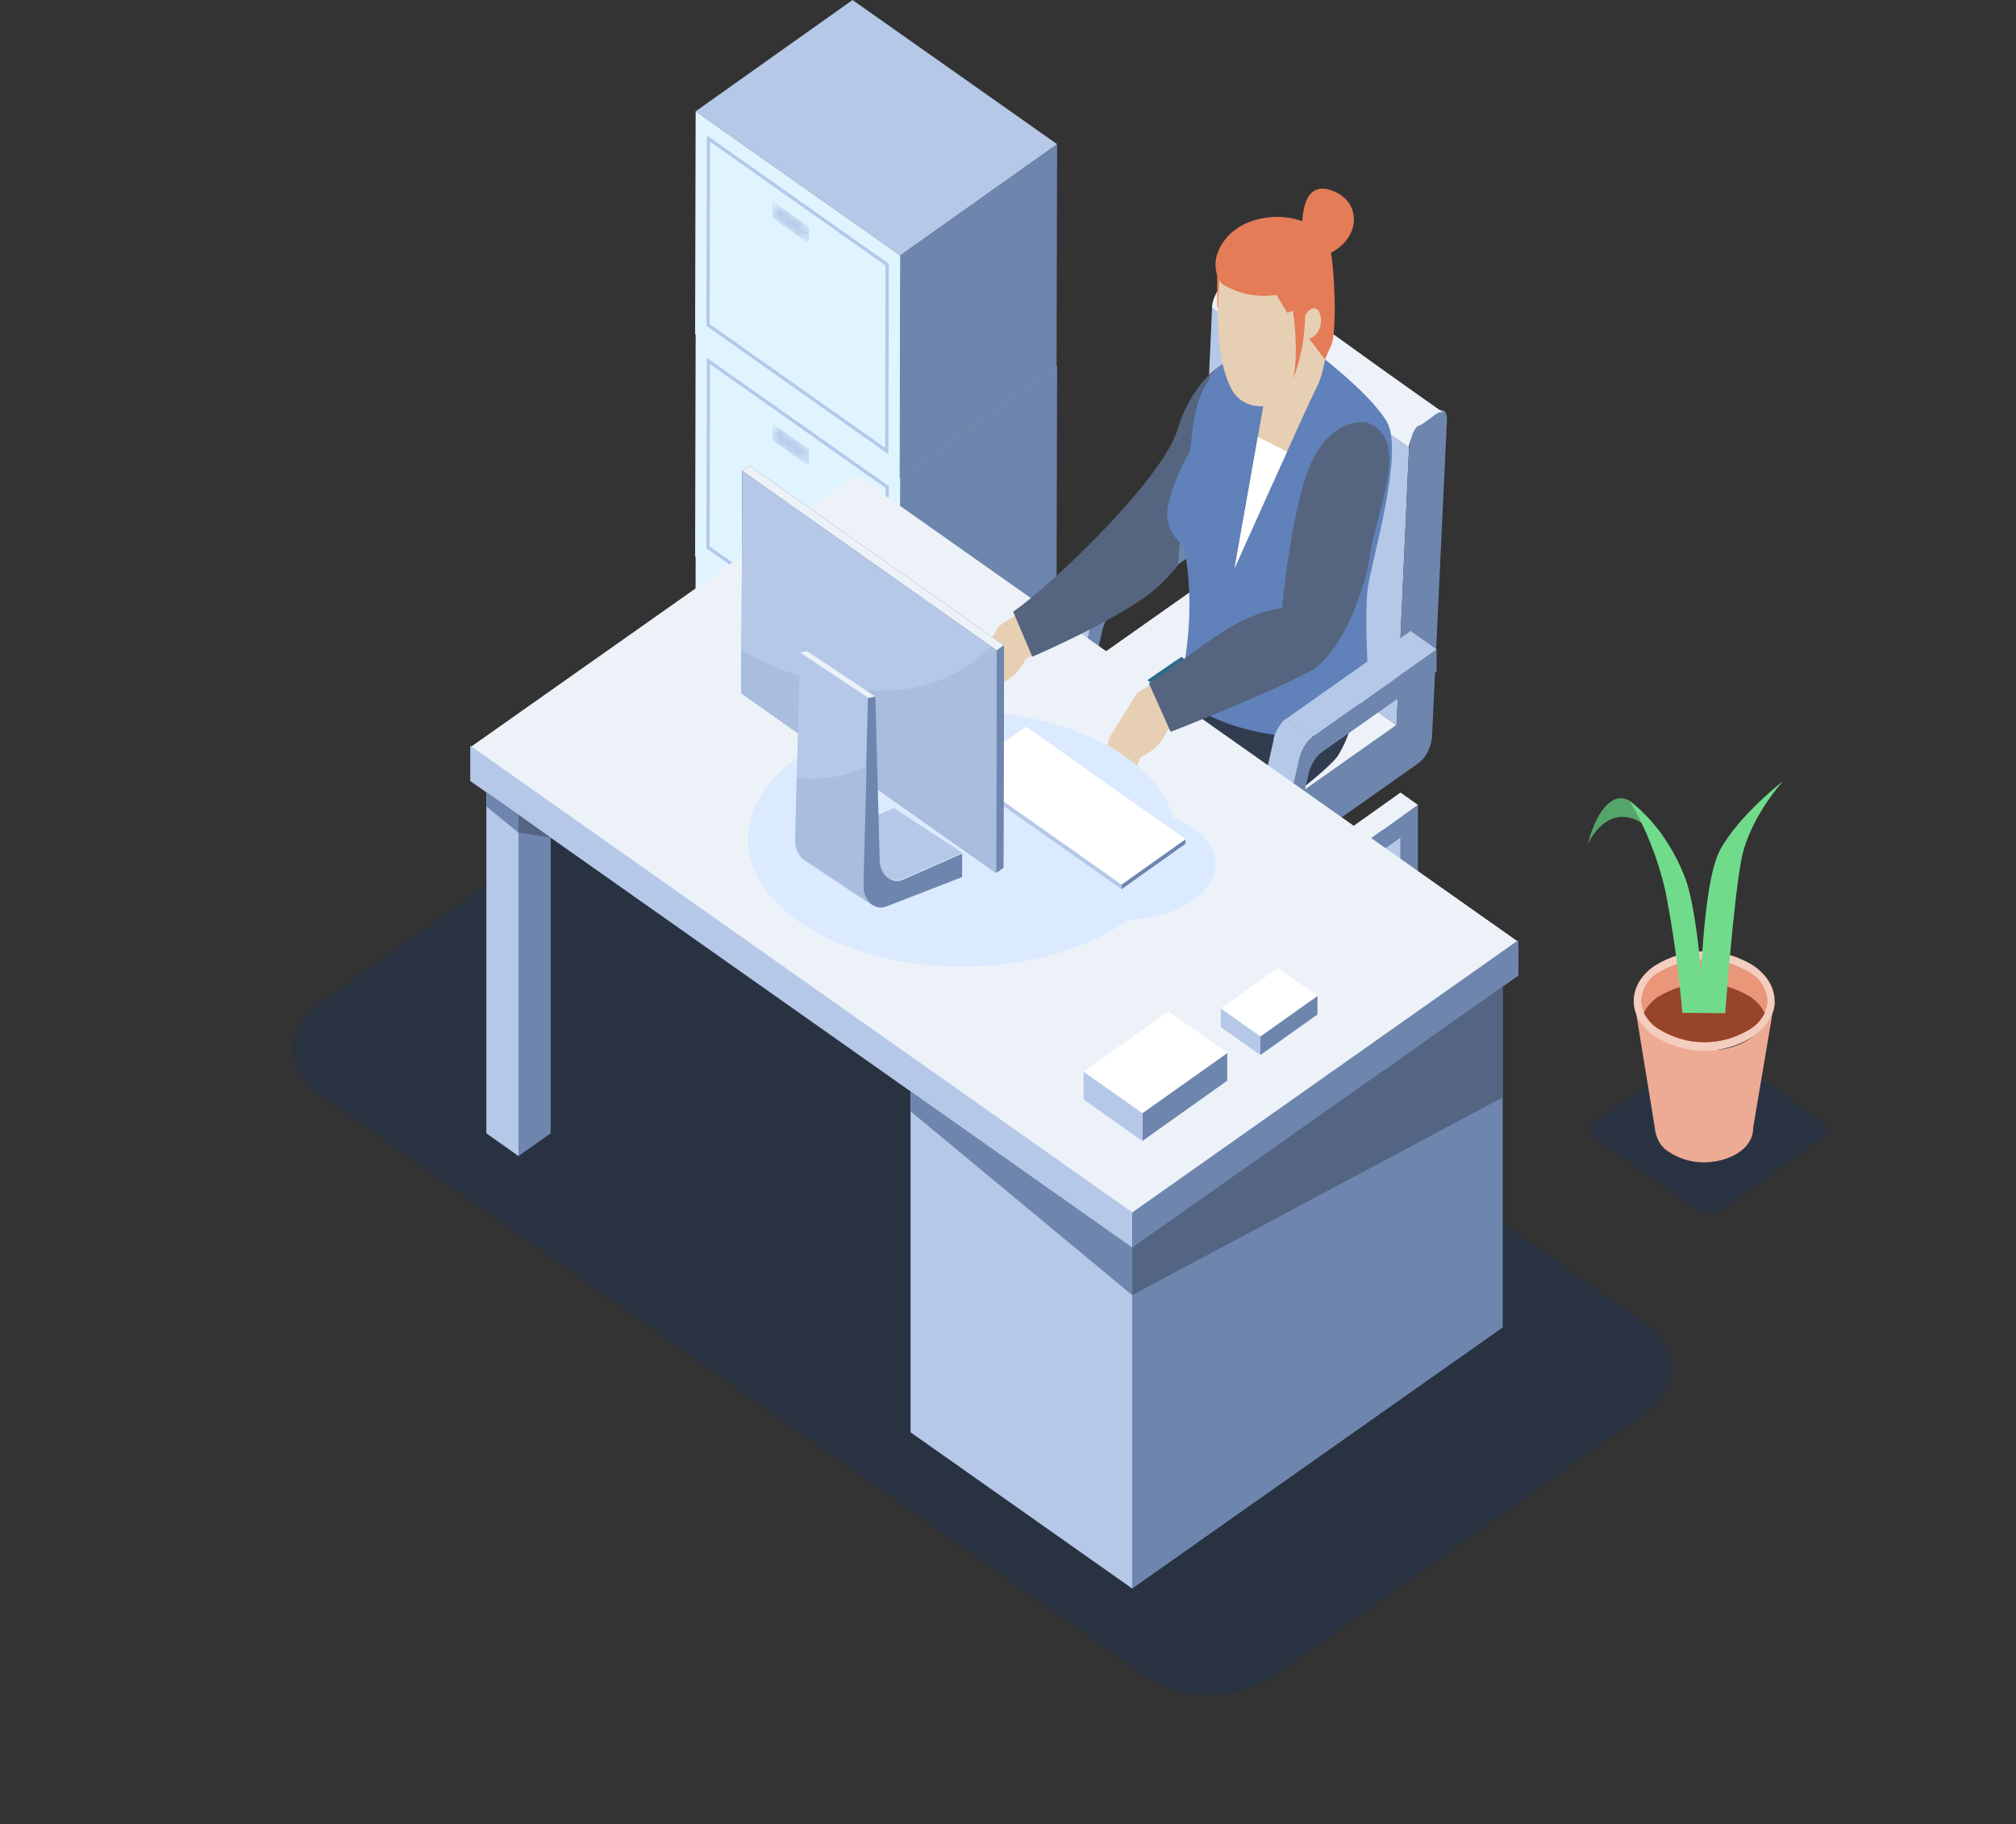 <svg width="221" height="200" viewBox="0 0 221 200" fill="none" xmlns="http://www.w3.org/2000/svg">
<rect x="0" y="0" width="221" height="200" fill="#333333" stroke="none"/>
<path d="M98.671 76.778L115.88 64.561L115.821 88.983L98.612 101.188L98.671 76.778Z" fill="#6E86AE"/>
<path d="M76.259 60.965L93.458 48.76L115.88 64.561L98.671 76.778L76.259 60.965Z" fill="#B5C8E8"/>
<path d="M98.671 76.778L98.612 101.188L76.2 85.387L76.259 60.965L98.671 76.778Z" fill="#DFF4FF"/>
<path d="M77.614 84.392L77.663 63.95L97.257 77.774L97.208 98.203L77.614 84.392Z" stroke="#B5C8E8" stroke-width="0.36" stroke-miterlimit="10"/>
<mask id="mask0_84_3936" style="mask-type:luminance" maskUnits="userSpaceOnUse" x="84" y="70" width="5" height="6">
<path d="M84.672 72.642V70.796L88.687 73.626L88.677 75.484L84.672 72.642Z" fill="white"/>
</mask>
<g mask="url(#mask0_84_3936)">
<path d="M88.687 73.626L84.672 70.796V72.642L88.677 75.484L88.687 73.626Z" fill="#B5C8E8"/>
</g>
<path d="M98.671 52.393L115.88 40.188L115.821 64.597L98.612 76.814L98.671 52.393Z" fill="#6E86AE"/>
<path d="M76.259 36.591L93.458 24.374L115.88 40.188L98.671 52.392L76.259 36.591Z" fill="#B5C8E8"/>
<path d="M98.671 52.393L98.612 76.814L76.2 61.001L76.259 36.591L98.671 52.393Z" fill="#DFF4FF"/>
<path d="M77.614 60.006L77.663 39.576L97.257 53.388L97.208 73.817L77.614 60.006Z" stroke="#B5C8E8" stroke-width="0.36" stroke-miterlimit="10"/>
<mask id="mask1_84_3936" style="mask-type:luminance" maskUnits="userSpaceOnUse" x="84" y="46" width="5" height="6">
<path d="M84.672 48.268V46.41L88.687 49.251L88.677 51.098L84.672 48.268Z" fill="white"/>
</mask>
<g mask="url(#mask1_84_3936)">
<path d="M88.687 49.251L84.672 46.41V48.268L88.677 51.098L88.687 49.251Z" fill="#B5C8E8"/>
</g>
<path d="M98.671 28.007L115.88 15.802L115.821 40.224L98.612 52.428L98.671 28.007Z" fill="#6E86AE"/>
<path d="M76.259 12.205L93.458 0L115.88 15.802L98.671 28.007L76.259 12.205Z" fill="#B5C8E8"/>
<path d="M98.671 28.006L98.612 52.428L76.2 36.615L76.259 12.205L98.671 28.006Z" fill="#DFF4FF"/>
<path d="M77.614 35.62L77.663 15.19L97.257 29.014L97.208 49.443L77.614 35.62Z" stroke="#B5C8E8" stroke-width="0.36" stroke-miterlimit="10"/>
<mask id="mask2_84_3936" style="mask-type:luminance" maskUnits="userSpaceOnUse" x="84" y="22" width="5" height="5">
<path d="M84.672 23.882V22.036L88.687 24.865L88.677 26.712L84.672 23.882Z" fill="white"/>
</mask>
<g mask="url(#mask2_84_3936)">
<path d="M88.687 24.865L84.672 22.036V23.882L88.677 26.712L88.687 24.865Z" fill="#B5C8E8"/>
</g>
<path d="M180.24 145.021L89.678 81.166C87.502 79.81 85.093 79.102 82.65 79.102C80.206 79.102 77.797 79.81 75.621 81.166L34.978 110.012C31.101 112.758 31.13 117.206 35.028 119.963L125.599 183.782C127.774 185.135 130.181 185.841 132.623 185.841C135.064 185.841 137.471 185.135 139.647 183.782L180.289 154.936C184.166 152.19 184.137 147.742 180.289 144.997" fill="#293241"/>
<path d="M113.534 126.593C112.257 128.034 111.057 129.571 109.94 131.197C108.694 133.151 104.59 135.202 105.503 138.391C106.416 141.58 109.342 141.987 111.678 139.362C113.561 137.311 115.728 135.686 118.079 134.566C119.777 133.763 119.335 128.176 119.335 128.176L113.534 126.593Z" fill="#2B3E5F"/>
<path d="M121.22 65.077L118.373 63.051L132.039 53.424L134.885 55.438L121.22 65.077Z" fill="#B5C8E8"/>
<path d="M118.373 63.063C118.256 62.967 117.676 63.794 117.608 63.902C117.345 64.293 117.146 64.74 117.019 65.221C117.014 65.285 117.014 65.349 117.019 65.413L114.545 76.299L117.392 78.325L119.856 67.439C119.856 67.319 119.924 67.199 119.964 67.067C120.166 66.403 120.504 65.813 120.945 65.353L121.024 65.281C121.102 65.206 121.184 65.138 121.269 65.077L118.373 63.063Z" fill="#B5C8E8"/>
<path d="M134.885 55.438V57.836L122.241 66.743C121.549 67.306 121.049 68.159 120.837 69.141L119.002 77.222L117.333 78.421L119.797 67.535C120.009 66.549 120.512 65.695 121.21 65.137L134.885 55.438Z" fill="#6E86AE"/>
<path d="M155.442 119.028C155.41 118.608 155.306 118.201 155.137 117.834C154.968 117.466 154.737 117.146 154.46 116.894C154.195 116.666 153.783 116.415 153.479 116.63L151.908 117.745C151.959 117.709 152.016 117.685 152.075 117.673C152.14 117.661 152.206 117.661 152.271 117.673C152.488 117.727 152.693 117.833 152.875 117.986C153.057 118.138 153.212 118.334 153.331 118.561L153.498 118.884C153.552 118.987 153.598 119.095 153.636 119.208C153.674 119.317 153.707 119.429 153.734 119.544C153.82 119.856 153.843 120.189 153.803 120.515C153.787 120.602 153.764 120.686 153.734 120.767C153.714 120.826 153.684 120.879 153.646 120.923C153.611 120.969 153.572 121.01 153.528 121.042L155.098 119.927C155.146 119.901 155.187 119.86 155.216 119.808C155.294 119.702 155.354 119.579 155.393 119.445C155.431 119.312 155.448 119.17 155.442 119.028Z" fill="#2B3E5F"/>
<path d="M152.733 117.841C153.061 118.104 153.334 118.459 153.528 118.876C153.723 119.293 153.834 119.76 153.852 120.239C153.852 121.114 153.341 121.438 152.723 121.018C152.392 120.759 152.118 120.405 151.925 119.987C151.731 119.57 151.625 119.1 151.613 118.621C151.613 117.757 152.104 117.446 152.733 117.841Z" fill="#55657F"/>
<path d="M126.276 118.932C126.248 118.511 126.146 118.102 125.977 117.734C125.807 117.365 125.574 117.046 125.294 116.798C125.039 116.57 124.627 116.319 124.313 116.534L122.742 117.649C122.793 117.611 122.85 117.587 122.909 117.577C122.971 117.565 123.034 117.565 123.095 117.577C123.315 117.629 123.523 117.736 123.707 117.89C123.892 118.045 124.047 118.245 124.165 118.477C124.225 118.577 124.281 118.681 124.332 118.788L124.47 119.112C124.47 119.22 124.538 119.34 124.568 119.448C124.656 119.764 124.676 120.102 124.627 120.431C124.618 120.514 124.598 120.595 124.568 120.671L124.479 120.827L124.362 120.958L125.932 119.843L126.05 119.712C126.129 119.607 126.189 119.484 126.228 119.35C126.267 119.216 126.283 119.074 126.276 118.932Z" fill="#2B3E5F"/>
<path d="M123.576 117.745C123.905 118.009 124.178 118.363 124.372 118.78C124.567 119.197 124.677 119.664 124.695 120.143C124.695 121.018 124.185 121.342 123.566 120.935C123.238 120.671 122.965 120.317 122.771 119.9C122.576 119.483 122.465 119.016 122.447 118.537C122.457 117.662 122.958 117.314 123.576 117.745Z" fill="#55657F"/>
<path d="M126.276 98.395C126.244 97.975 126.14 97.568 125.971 97.201C125.802 96.833 125.571 96.513 125.294 96.261C125.029 96.033 124.617 95.781 124.313 95.997L122.742 97.112C122.793 97.076 122.85 97.051 122.909 97.04C122.974 97.028 123.04 97.028 123.105 97.04C123.626 97.231 124.066 97.661 124.332 98.239C124.332 98.347 124.43 98.455 124.47 98.563C124.509 98.671 124.548 98.791 124.578 98.898C124.656 99.217 124.676 99.553 124.637 99.882C124.62 99.964 124.597 100.044 124.568 100.121C124.548 100.177 124.521 100.23 124.489 100.277C124.454 100.327 124.41 100.368 124.362 100.397L125.932 99.282C125.981 99.253 126.025 99.212 126.06 99.162C126.208 98.949 126.285 98.675 126.276 98.395Z" fill="#2B3E5F"/>
<path d="M123.566 97.208C123.897 97.469 124.171 97.823 124.365 98.24C124.56 98.658 124.67 99.126 124.686 99.606C124.686 100.481 124.185 100.805 123.566 100.385C123.236 100.124 122.962 99.77 122.767 99.353C122.573 98.936 122.463 98.467 122.447 97.987C122.447 97.124 122.948 96.776 123.566 97.208Z" fill="#55657F"/>
<path d="M155.53 98.731C155.501 98.31 155.398 97.902 155.229 97.534C155.059 97.166 154.827 96.846 154.549 96.597C154.293 96.357 153.871 96.105 153.567 96.333L151.996 97.448L152.163 97.364H152.35C152.569 97.411 152.778 97.514 152.963 97.667C153.147 97.82 153.303 98.019 153.42 98.251C153.479 98.347 153.528 98.455 153.587 98.563L153.724 98.886C153.724 99.006 153.793 99.114 153.822 99.234C153.91 99.546 153.931 99.881 153.881 100.205C153.872 100.292 153.852 100.377 153.822 100.457L153.734 100.613L153.616 100.733L155.187 99.618L155.305 99.498C155.46 99.289 155.541 99.013 155.53 98.731Z" fill="#2B3E5F"/>
<path d="M152.831 97.544C153.161 97.805 153.435 98.159 153.63 98.576C153.824 98.993 153.934 99.462 153.95 99.942C153.95 100.805 153.439 101.14 152.821 100.721C152.491 100.46 152.217 100.106 152.022 99.689C151.827 99.271 151.717 98.803 151.702 98.323C151.712 97.46 152.212 97.064 152.831 97.544Z" fill="#55657F"/>
<path d="M155.53 111.104V117.506L153.616 118.86L153.626 112.458L155.53 111.104Z" fill="#6E86AE"/>
<path d="M153.626 112.458L153.616 118.86L151.702 117.506L151.712 111.104L153.626 112.458Z" fill="#B5C8E8"/>
<path d="M155.53 111.103L153.626 112.458L151.712 111.103L153.616 109.749L155.53 111.103Z" fill="#9CACC8"/>
<path d="M126.374 111.007L126.364 117.41L124.46 118.764L124.47 112.362L126.374 111.007Z" fill="#6E86AE"/>
<path d="M124.47 112.362L124.46 118.764L122.546 117.422L122.555 111.007L124.47 112.362Z" fill="#B5C8E8"/>
<path d="M126.374 111.007L124.47 112.362L122.556 111.007L124.46 109.653L126.374 111.007Z" fill="#9CACC8"/>
<path d="M126.276 90.386V96.788L124.371 98.143V91.741L126.276 90.386Z" fill="#6E86AE"/>
<path d="M124.371 91.741V98.143L122.447 96.8L122.457 90.386L124.371 91.741Z" fill="#B5C8E8"/>
<path d="M126.276 90.386L124.372 91.741L122.457 90.386L124.362 89.043L126.276 90.386Z" fill="#9CACC8"/>
<path d="M155.432 90.47V96.872L153.528 98.227V91.825L155.432 90.47Z" fill="#6E86AE"/>
<path d="M153.528 91.825V98.227L151.613 96.884V90.47L153.528 91.825Z" fill="#B5C8E8"/>
<path d="M155.432 90.47L153.528 91.825L151.613 90.47L153.518 89.115L155.432 90.47Z" fill="#9CACC8"/>
<path d="M155.442 88.24L155.432 90.47L140.903 100.781V98.563L155.442 88.24Z" fill="#6E86AE"/>
<path d="M137.084 98.563L137.075 100.781L122.447 90.47V88.24L137.084 98.563Z" fill="#B5C8E8"/>
<path d="M153.626 110.228V112.458L138.999 102.135V99.918L153.626 110.228Z" fill="#B5C8E8"/>
<path d="M155.54 108.873L155.53 111.103L153.626 112.458V110.228L155.54 108.873Z" fill="#6E86AE"/>
<path d="M124.47 110.228L124.46 112.458L122.536 111.103L122.546 108.873L124.47 110.228Z" fill="#B5C8E8"/>
<path d="M138.999 99.918V102.135L124.46 112.458L124.47 110.228L138.999 99.918Z" fill="#6E86AE"/>
<path d="M155.442 88.24L140.903 98.563L155.54 108.873L153.626 110.228L138.999 99.917L124.47 110.228L122.545 108.873L137.084 98.563L122.447 88.24L124.362 86.885L138.989 97.208L153.528 86.885L155.442 88.24Z" fill="#EDF2F9"/>
<path d="M140.913 79.164L140.903 98.563L138.999 99.918L139.008 80.519L140.913 79.164Z" fill="#6E86AE"/>
<path d="M139.008 80.519L138.999 99.918L137.084 98.563L137.094 79.164L139.008 80.519Z" fill="#B5C8E8"/>
<path d="M140.913 79.164L139.008 80.519L137.094 79.164L138.999 77.81L140.913 79.164Z" fill="#9CACC8"/>
<path d="M153.096 79.488L131.499 64.166L114.378 76.239L135.975 91.561L153.096 79.488Z" fill="#EDF2F9"/>
<path d="M113.111 78.865C113.132 78.344 113.257 77.838 113.475 77.39C113.592 77.149 113.73 76.924 113.887 76.719C113.887 76.719 114.309 76.191 114.378 76.239L135.975 91.561C135.88 91.625 135.791 91.701 135.71 91.789C135.627 91.874 135.548 91.966 135.474 92.065C135.397 92.163 135.325 92.267 135.258 92.376C135.191 92.488 135.128 92.604 135.072 92.724C135.014 92.844 134.961 92.968 134.915 93.096C134.915 93.228 134.836 93.347 134.797 93.479C134.765 93.609 134.742 93.741 134.728 93.875C134.719 94.003 134.719 94.131 134.728 94.259V96.525C134.718 96.64 134.718 96.757 134.728 96.872C134.741 96.971 134.764 97.068 134.797 97.16C134.824 97.224 134.857 97.285 134.895 97.34C134.931 97.4 134.978 97.449 135.033 97.484L134.287 96.956L132.323 95.553L129.525 93.563L126.109 91.165L122.526 88.624L119.119 86.226L116.243 84.188L114.28 82.785C113.907 82.521 113.367 82.269 113.219 81.742C113.193 81.612 113.177 81.48 113.17 81.346V78.948L113.111 78.865Z" fill="#B5C8E8"/>
<path d="M154.46 49.06L132.873 33.737L131.499 64.166L153.096 79.488L154.46 49.06Z" fill="#B5C8E8"/>
<path d="M155.854 46.278C155.466 46.596 155.141 47.015 154.9 47.504C154.659 47.992 154.509 48.54 154.46 49.108L153.086 79.488L135.965 91.561C135.593 91.859 135.284 92.26 135.063 92.73C134.841 93.201 134.713 93.728 134.689 94.271V96.537C134.689 97.532 135.258 97.939 135.965 97.436L155.54 83.636C155.938 83.32 156.274 82.9 156.523 82.407C156.773 81.914 156.93 81.359 156.983 80.783L158.613 46.122C158.682 45.079 158.161 44.636 157.454 45.127L155.854 46.278Z" fill="#6E86AE"/>
<path d="M155.344 46.77C155.131 47.04 154.953 47.347 154.814 47.681C154.814 47.801 154.323 48.964 154.46 49.059L132.863 33.737C132.863 33.737 132.863 33.677 132.863 33.653C132.863 33.629 132.863 33.653 132.863 33.569C133.002 32.615 133.43 31.76 134.061 31.172H134.11H134.169H134.237C134.787 30.788 135.347 30.308 135.926 29.973C136.04 29.892 136.167 29.845 136.298 29.835C136.429 29.824 136.56 29.851 136.682 29.913L138.115 30.92L141.728 33.498L146.538 36.903L151.535 40.499L155.707 43.461C156.561 44.072 157.405 44.66 158.279 45.271C157.788 44.959 157.209 45.559 156.816 45.846L155.834 46.542C155.664 46.594 155.499 46.67 155.344 46.77Z" fill="#EDF2F9"/>
<path d="M129.525 72.007C129.525 72.007 113.288 82.629 110.667 88.252C108.046 93.875 103.019 116.055 102.813 118.992C102.607 121.93 106.691 122.961 108.36 122.193C110.029 121.426 118.422 101.692 118.422 101.692L137.899 78.409L129.525 72.007Z" fill="#2C6D8B"/>
<path d="M148.609 75.34C148.693 78.056 147.998 80.722 146.646 82.881C144.447 85.95 127.159 97.724 127.159 97.724L120.288 127.696C120.078 128.33 119.718 128.874 119.255 129.258C118.792 129.642 118.246 129.85 117.686 129.854C116.135 129.854 114.073 129.519 113.151 127.72C111.58 124.651 116.164 97.004 118.363 92.137C120.562 87.269 133.658 75.256 133.658 75.256L148.609 75.34Z" fill="#323C4F"/>
<path d="M143.868 38.317C143.868 38.317 150.151 43.005 152.035 46.242C153.92 49.479 150.465 61.169 149.974 64.226C149.483 67.283 150.082 75.867 150.082 75.867C150.082 75.867 147.078 80.303 143.583 80.735C140.088 81.166 128.858 79.008 129.555 74.417C129.82 72.69 131.351 65.928 129.456 58.495C128.043 52.932 130.713 47.273 130.909 45.81C131.331 42.633 134.09 35.979 143.868 38.317Z" fill="#6081B9"/>
<path d="M138.547 44.168L135.337 62.296C135.337 62.296 143.269 44.564 144.172 42.801C144.718 41.77 145.079 40.61 145.232 39.396L138.547 44.168Z" fill="#E7CFB4"/>
<path d="M133.923 34.085C133.793 34.085 133.668 34.022 133.576 33.91C133.484 33.797 133.432 33.645 133.432 33.486V30.153C133.432 29.994 133.484 29.841 133.576 29.729C133.668 29.616 133.793 29.553 133.923 29.553C134.053 29.553 134.178 29.616 134.27 29.729C134.362 29.841 134.414 29.994 134.414 30.153V33.522C134.407 33.674 134.352 33.818 134.26 33.922C134.169 34.027 134.048 34.085 133.923 34.085Z" fill="#E47C57"/>
<path d="M133.609 31.699C133.609 31.699 132.932 38.653 134.964 42.586C136.996 46.518 142.867 43.521 143.966 42.178C144.824 40.782 145.448 39.193 145.802 37.502C145.802 37.502 146.096 30.608 145.291 28.486C144.486 26.364 143.721 24.746 139.98 24.746C136.24 24.746 133.737 27.239 133.609 31.699Z" fill="#E7CFB4"/>
<path d="M133.943 31.124C133.482 30.534 133.231 29.745 133.246 28.93C133.246 27.575 134.434 24.782 138.154 23.978C141.875 23.175 145.272 24.878 145.802 27.179C146.332 29.481 146.577 36.387 145.929 37.874L145.232 39.396L143.514 37.118C143.899 37.021 144.241 36.758 144.479 36.377C144.717 35.996 144.835 35.523 144.81 35.044C144.692 33.354 143.583 33.546 143.092 34.589L142.817 36.387L142.179 36.843L141.747 34.073L141.099 34.289L139.931 32.323C137.882 32.656 135.798 32.239 133.943 31.124Z" fill="#E47C57"/>
<path d="M142.778 25.333C142.778 25.333 142.307 19.59 145.939 20.861C149.571 22.132 149.159 26.652 145.075 28.055L142.778 25.333Z" fill="#E47C57"/>
<path d="M141.747 34.025C141.747 34.025 142.434 38.653 141.747 41.578C142.6 39.377 143.049 36.976 143.063 34.541L141.747 34.025Z" fill="#E47C57"/>
<path d="M143.809 80.831L140.972 78.817L154.637 69.177L157.484 71.192L143.809 80.831Z" fill="#B5C8E8"/>
<path d="M140.972 78.817C140.844 78.721 140.265 79.56 140.196 79.656C139.941 80.053 139.742 80.498 139.607 80.975C139.61 81.043 139.61 81.111 139.607 81.179L137.133 92.053L139.98 94.079L142.454 83.193C142.454 83.073 142.513 82.953 142.552 82.821C142.756 82.161 143.094 81.575 143.534 81.119L143.613 81.035L143.858 80.831L140.972 78.817Z" fill="#B5C8E8"/>
<path d="M157.484 71.192V73.589L144.85 82.497C144.152 83.055 143.648 83.91 143.436 84.895L141.6 92.976L139.931 94.175L142.405 83.289C142.617 82.306 143.117 81.453 143.809 80.891L157.484 71.192Z" fill="#6E86AE"/>
<path d="M137.889 47.909L135.337 62.295C135.337 62.295 138.518 55.174 141.09 49.515L137.889 47.909Z" fill="white"/>
<path d="M53.316 86.825V124.243L56.841 126.737V89.307L53.316 86.825Z" fill="#B5C8E8"/>
<path d="M56.841 89.307L60.365 86.825V124.243L56.841 126.737V89.307Z" fill="#6E86AE"/>
<path d="M164.729 108.166V145.524L124.126 174.142V136.784L164.729 108.166Z" fill="#6E86AE"/>
<path d="M166.457 103.262L124.126 133.103L51.549 81.922L93.88 52.081L166.457 103.262Z" fill="#EDF2F9"/>
<path d="M51.549 81.742V85.615L124.126 136.784V132.912L51.549 81.742Z" fill="#B5C8E8"/>
<path d="M166.457 103.059V106.943L164.729 108.166L124.126 136.784V132.912L166.457 103.059Z" fill="#6E86AE"/>
<path d="M99.819 119.652V157.022L124.126 174.154V136.784L99.819 119.652Z" fill="#B5C8E8"/>
<path d="M99.819 119.652L124.126 136.784V141.988L99.819 121.834V119.652Z" fill="#6E86AE"/>
<path d="M164.729 108.166V120.299L124.126 141.987V136.784L164.729 108.166Z" fill="#536583"/>
<path d="M53.316 86.825V88.408L56.841 91.285V89.307L53.316 86.825Z" fill="#6E86AE"/>
<path d="M56.841 91.285L60.365 91.825L56.841 89.307V91.285Z" fill="#536583"/>
<path d="M134.542 115.432L134.532 118.477L125.226 125.083L125.235 122.026L134.542 115.432Z" fill="#6E86AE"/>
<path d="M125.235 122.026L125.226 125.083L118.786 120.527V117.482L125.235 122.026Z" fill="#B5C8E8"/>
<path d="M134.542 115.431L125.235 122.026L118.786 117.482L128.092 110.888L134.542 115.431Z" fill="white"/>
<path d="M144.427 109.173L144.417 111.223L138.164 115.659L138.174 113.609L144.427 109.173Z" fill="#6E86AE"/>
<path d="M138.174 113.609L138.164 115.659L133.825 112.602L133.835 110.552L138.174 113.609Z" fill="#B5C8E8"/>
<path d="M144.427 109.173L138.174 113.609L133.835 110.552L140.088 106.116L144.427 109.173Z" fill="white"/>
<path d="M126.943 74.513L124.617 76.011L121.603 80.903C121.603 80.903 120.769 83.996 121.603 84.823C122.437 85.65 124.136 85.734 125.01 83.025C125.01 83.025 127.228 82.114 127.905 80.124L129.604 79.2C129.604 79.2 128.769 74.992 126.943 74.513Z" fill="#E7CFB4"/>
<path d="M111.59 67.283L109.518 68.614L106.848 72.942C106.848 72.942 106.112 75.688 106.848 76.419C107.584 77.15 109.096 77.234 109.862 74.836C110.947 74.391 111.859 73.473 112.424 72.259L113.936 71.443C113.936 71.443 113.21 67.715 111.59 67.283Z" fill="#E7CFB4"/>
<path d="M149.807 46.314C149.807 46.314 146.479 45.619 144.054 50.091C141.629 54.563 140.55 66.672 140.55 66.672C135.386 67.415 132.303 70.688 125.952 74.92L128.328 80.231C128.328 80.231 138.704 76.203 143.622 73.578C147.088 71.731 149.709 64.358 150.151 61.073C150.828 55.953 154.823 48.053 149.807 46.314Z" fill="#55657F"/>
<path d="M130.909 45.786C131.252 43.465 132.305 41.391 133.855 39.984C131.635 41.614 129.949 44.136 129.084 47.117C127.326 52.608 115.575 63.902 111.069 67.067L113.16 71.995C113.16 71.995 121.623 68.398 126.178 64.981C127.243 64.107 128.231 63.099 129.123 61.972C129.673 55.018 130.674 47.549 130.909 45.786Z" fill="#55657F"/>
<path d="M105.474 105.972C118.443 105.972 128.956 99.713 128.956 91.993C128.956 84.272 118.443 78.013 105.474 78.013C92.505 78.013 81.992 84.272 81.992 91.993C81.992 99.713 92.505 105.972 105.474 105.972Z" fill="#DBEAFE"/>
<path d="M122.948 100.877C128.646 100.877 133.266 98.129 133.266 94.738C133.266 91.348 128.646 88.6 122.948 88.6C117.25 88.6 112.63 91.348 112.63 94.738C112.63 98.129 117.25 100.877 122.948 100.877Z" fill="#DBEAFE"/>
<path d="M129.957 91.993V92.508L122.948 97.484V96.968L129.957 91.993Z" fill="#6E86AE"/>
<path d="M122.948 96.968V97.484L105.474 85.171V84.643L122.948 96.968Z" fill="#B5C8E8"/>
<path d="M129.957 91.993L122.948 96.968L105.474 84.643L112.483 79.668L129.957 91.993Z" fill="white"/>
<path d="M109.253 71.299L110.049 70.736L109.99 95.122L109.195 95.685L109.253 71.299Z" fill="#404E65"/>
<path d="M81.354 51.613L82.149 51.05L110.049 70.736L109.253 71.299L81.354 51.613Z" fill="#485771"/>
<path d="M109.253 71.299L109.195 95.685L81.295 76.011L81.354 51.613L109.253 71.299Z" fill="#2D3646"/>
<path d="M109.253 71.299L110.049 70.736L109.99 95.122L109.195 95.685L109.253 71.299Z" fill="#6E86AE"/>
<path d="M81.354 51.613L82.149 51.05L110.049 70.736L109.253 71.299L81.354 51.613Z" fill="#EDF2F9"/>
<path d="M109.253 71.299L109.195 95.685L81.295 76.011L81.354 51.613L109.253 71.299Z" fill="#B5C8E8"/>
<path d="M81.304 71.299V76.011L109.204 95.685L109.263 71.299L108.625 70.844C98.239 81.478 81.501 71.419 81.304 71.299Z" fill="#A9BDDF"/>
<path d="M97.984 88.576L91.534 91.429C91.39 91.49 91.242 91.534 91.092 91.561C90.978 91.579 90.862 91.579 90.749 91.561H90.641H90.405H90.297C90.219 91.536 90.143 91.5 90.071 91.453L89.944 91.393L97.434 96.357H97.493H97.561C97.634 96.4 97.71 96.436 97.787 96.465H97.836H97.895C97.97 96.471 98.046 96.471 98.121 96.465H98.229C98.346 96.483 98.465 96.483 98.582 96.465C98.729 96.436 98.874 96.392 99.014 96.333L105.474 93.48L97.984 88.576Z" fill="#B5C8E8"/>
<path d="M94.656 96.92L95.186 76.539L87.695 71.563L87.165 91.945C87.136 92.406 87.213 92.867 87.386 93.278C87.56 93.688 87.823 94.032 88.147 94.271L95.637 99.246C95.313 99.008 95.05 98.664 94.877 98.253C94.703 97.843 94.627 97.381 94.656 96.92Z" fill="#B5C8E8"/>
<path d="M95.186 76.503L87.695 71.527L88.481 71.395L95.961 76.371L95.186 76.503Z" fill="#EDF2F9"/>
<path d="M95.961 76.371L96.433 94.163C96.42 94.502 96.468 94.84 96.575 95.153C96.681 95.467 96.842 95.748 97.047 95.977C97.253 96.206 97.496 96.377 97.762 96.478C98.027 96.578 98.307 96.607 98.582 96.561C98.729 96.532 98.874 96.488 99.014 96.429L105.474 93.575V96.153L97.129 99.39L96.766 99.486C96.481 99.52 96.194 99.478 95.923 99.362C95.653 99.246 95.407 99.059 95.202 98.815C94.997 98.57 94.839 98.274 94.737 97.947C94.636 97.62 94.595 97.269 94.616 96.92L95.147 76.539L95.961 76.371Z" fill="#6E86AE"/>
<path d="M94.656 96.92L94.989 84.044C93.109 84.925 91.113 85.38 89.099 85.387C88.516 85.383 87.932 85.343 87.352 85.267L87.175 91.945C87.146 92.406 87.223 92.867 87.396 93.278C87.57 93.688 87.833 94.032 88.157 94.271L95.647 99.246C95.321 99.009 95.056 98.666 94.881 98.255C94.706 97.844 94.628 97.382 94.656 96.92Z" fill="#A9BDDF"/>
<path d="M131.361 47.909C131.361 47.909 128.73 51.997 128.053 55.366C127.375 58.735 130.134 60.677 133.02 60.905C135.906 61.133 132.755 50.043 132.755 50.043" fill="#6081B9"/>
<path d="M199.687 122.913L188.643 115.132C188.223 114.872 187.759 114.736 187.288 114.736C186.817 114.736 186.353 114.872 185.933 115.132L174.958 122.913C174.793 122.981 174.649 123.111 174.548 123.284C174.446 123.457 174.391 123.665 174.391 123.878C174.391 124.091 174.446 124.298 174.548 124.472C174.649 124.645 174.793 124.775 174.958 124.843L186.012 132.624C186.431 132.889 186.895 133.027 187.367 133.027C187.838 133.027 188.303 132.889 188.721 132.624L199.707 124.843C200.453 124.303 200.443 123.452 199.707 122.913" fill="#293241"/>
<path d="M182.291 91.645C181.236 90.15 180.005 88.853 178.639 87.797C176.971 86.754 175.096 88.528 174.035 92.592C174.035 92.592 176.077 87.868 179.925 90.194L182.291 91.645Z" fill="#55A469"/>
<path d="M194.543 109.928C194.464 111.691 193.218 112.902 192.069 113.741C190.898 114.524 189.602 114.986 188.27 115.096H187.965H187.445C185.638 115.215 183.833 114.834 182.164 113.981L181.967 113.873C181.773 113.765 181.583 113.645 181.398 113.513C180.769 113.172 180.227 112.633 179.826 111.95C179.426 111.267 179.182 110.465 179.12 109.629L181.398 123.584C181.441 124.168 181.611 124.727 181.891 125.203C182.17 125.68 182.549 126.056 182.988 126.294C183.115 126.387 183.246 126.471 183.381 126.545L183.528 126.629C184.909 127.34 186.422 127.585 187.907 127.337C189.487 127.109 192.079 126.138 192.187 123.74V123.62L194.543 109.677V109.928Z" fill="#EDAB94"/>
<path d="M192.265 105.888C195.289 108.01 195.309 111.463 192.265 113.597C190.577 114.65 188.708 115.198 186.812 115.198C184.916 115.198 183.047 114.65 181.359 113.597C178.345 111.463 178.325 108.01 181.359 105.888C183.047 104.834 184.916 104.284 186.812 104.284C188.708 104.284 190.577 104.834 192.265 105.888Z" fill="#F4CDBF"/>
<path d="M186.856 114.257C185.089 114.303 183.342 113.795 181.781 112.782C181.274 112.519 180.834 112.099 180.503 111.562C180.172 111.025 179.963 110.392 179.896 109.725C179.954 109.058 180.157 108.422 180.483 107.883C180.809 107.344 181.247 106.92 181.751 106.655C183.322 105.686 185.057 105.181 186.817 105.181C188.577 105.181 190.312 105.686 191.882 106.655C192.388 106.92 192.829 107.342 193.161 107.878C193.494 108.414 193.706 109.046 193.777 109.713C193.713 110.373 193.508 111 193.182 111.533C192.856 112.065 192.422 112.483 191.922 112.746C190.368 113.774 188.623 114.294 186.856 114.257Z" fill="#E99679"/>
<path d="M191.883 109.293C190.312 108.324 188.577 107.819 186.817 107.819C185.057 107.819 183.322 108.324 181.752 109.293C181.126 109.704 180.593 110.297 180.2 111.02C180.595 111.763 181.139 112.37 181.781 112.782C183.353 113.751 185.09 114.256 186.851 114.256C188.613 114.256 190.35 113.751 191.922 112.782C192.549 112.378 193.08 111.784 193.463 111.055C193.069 110.312 192.524 109.705 191.883 109.293Z" fill="#96442A"/>
<path d="M186.837 111.043C186.837 111.043 186.218 100.253 184.765 96.333C183.433 92.831 181.307 89.868 178.639 87.796C180.422 90.776 181.752 94.122 182.566 97.676C183.421 102.078 184.04 106.543 184.422 111.043H186.837Z" fill="#71DB8C"/>
<path d="M186.346 111.043C186.346 111.043 186.473 96.956 188.584 93.132C190.694 89.307 195.456 85.638 195.456 85.638C195.456 85.638 191.745 89.691 190.881 94.295C190.017 98.898 189.124 111.079 189.124 111.079L186.346 111.043Z" fill="#71DB8C"/>
</svg>

